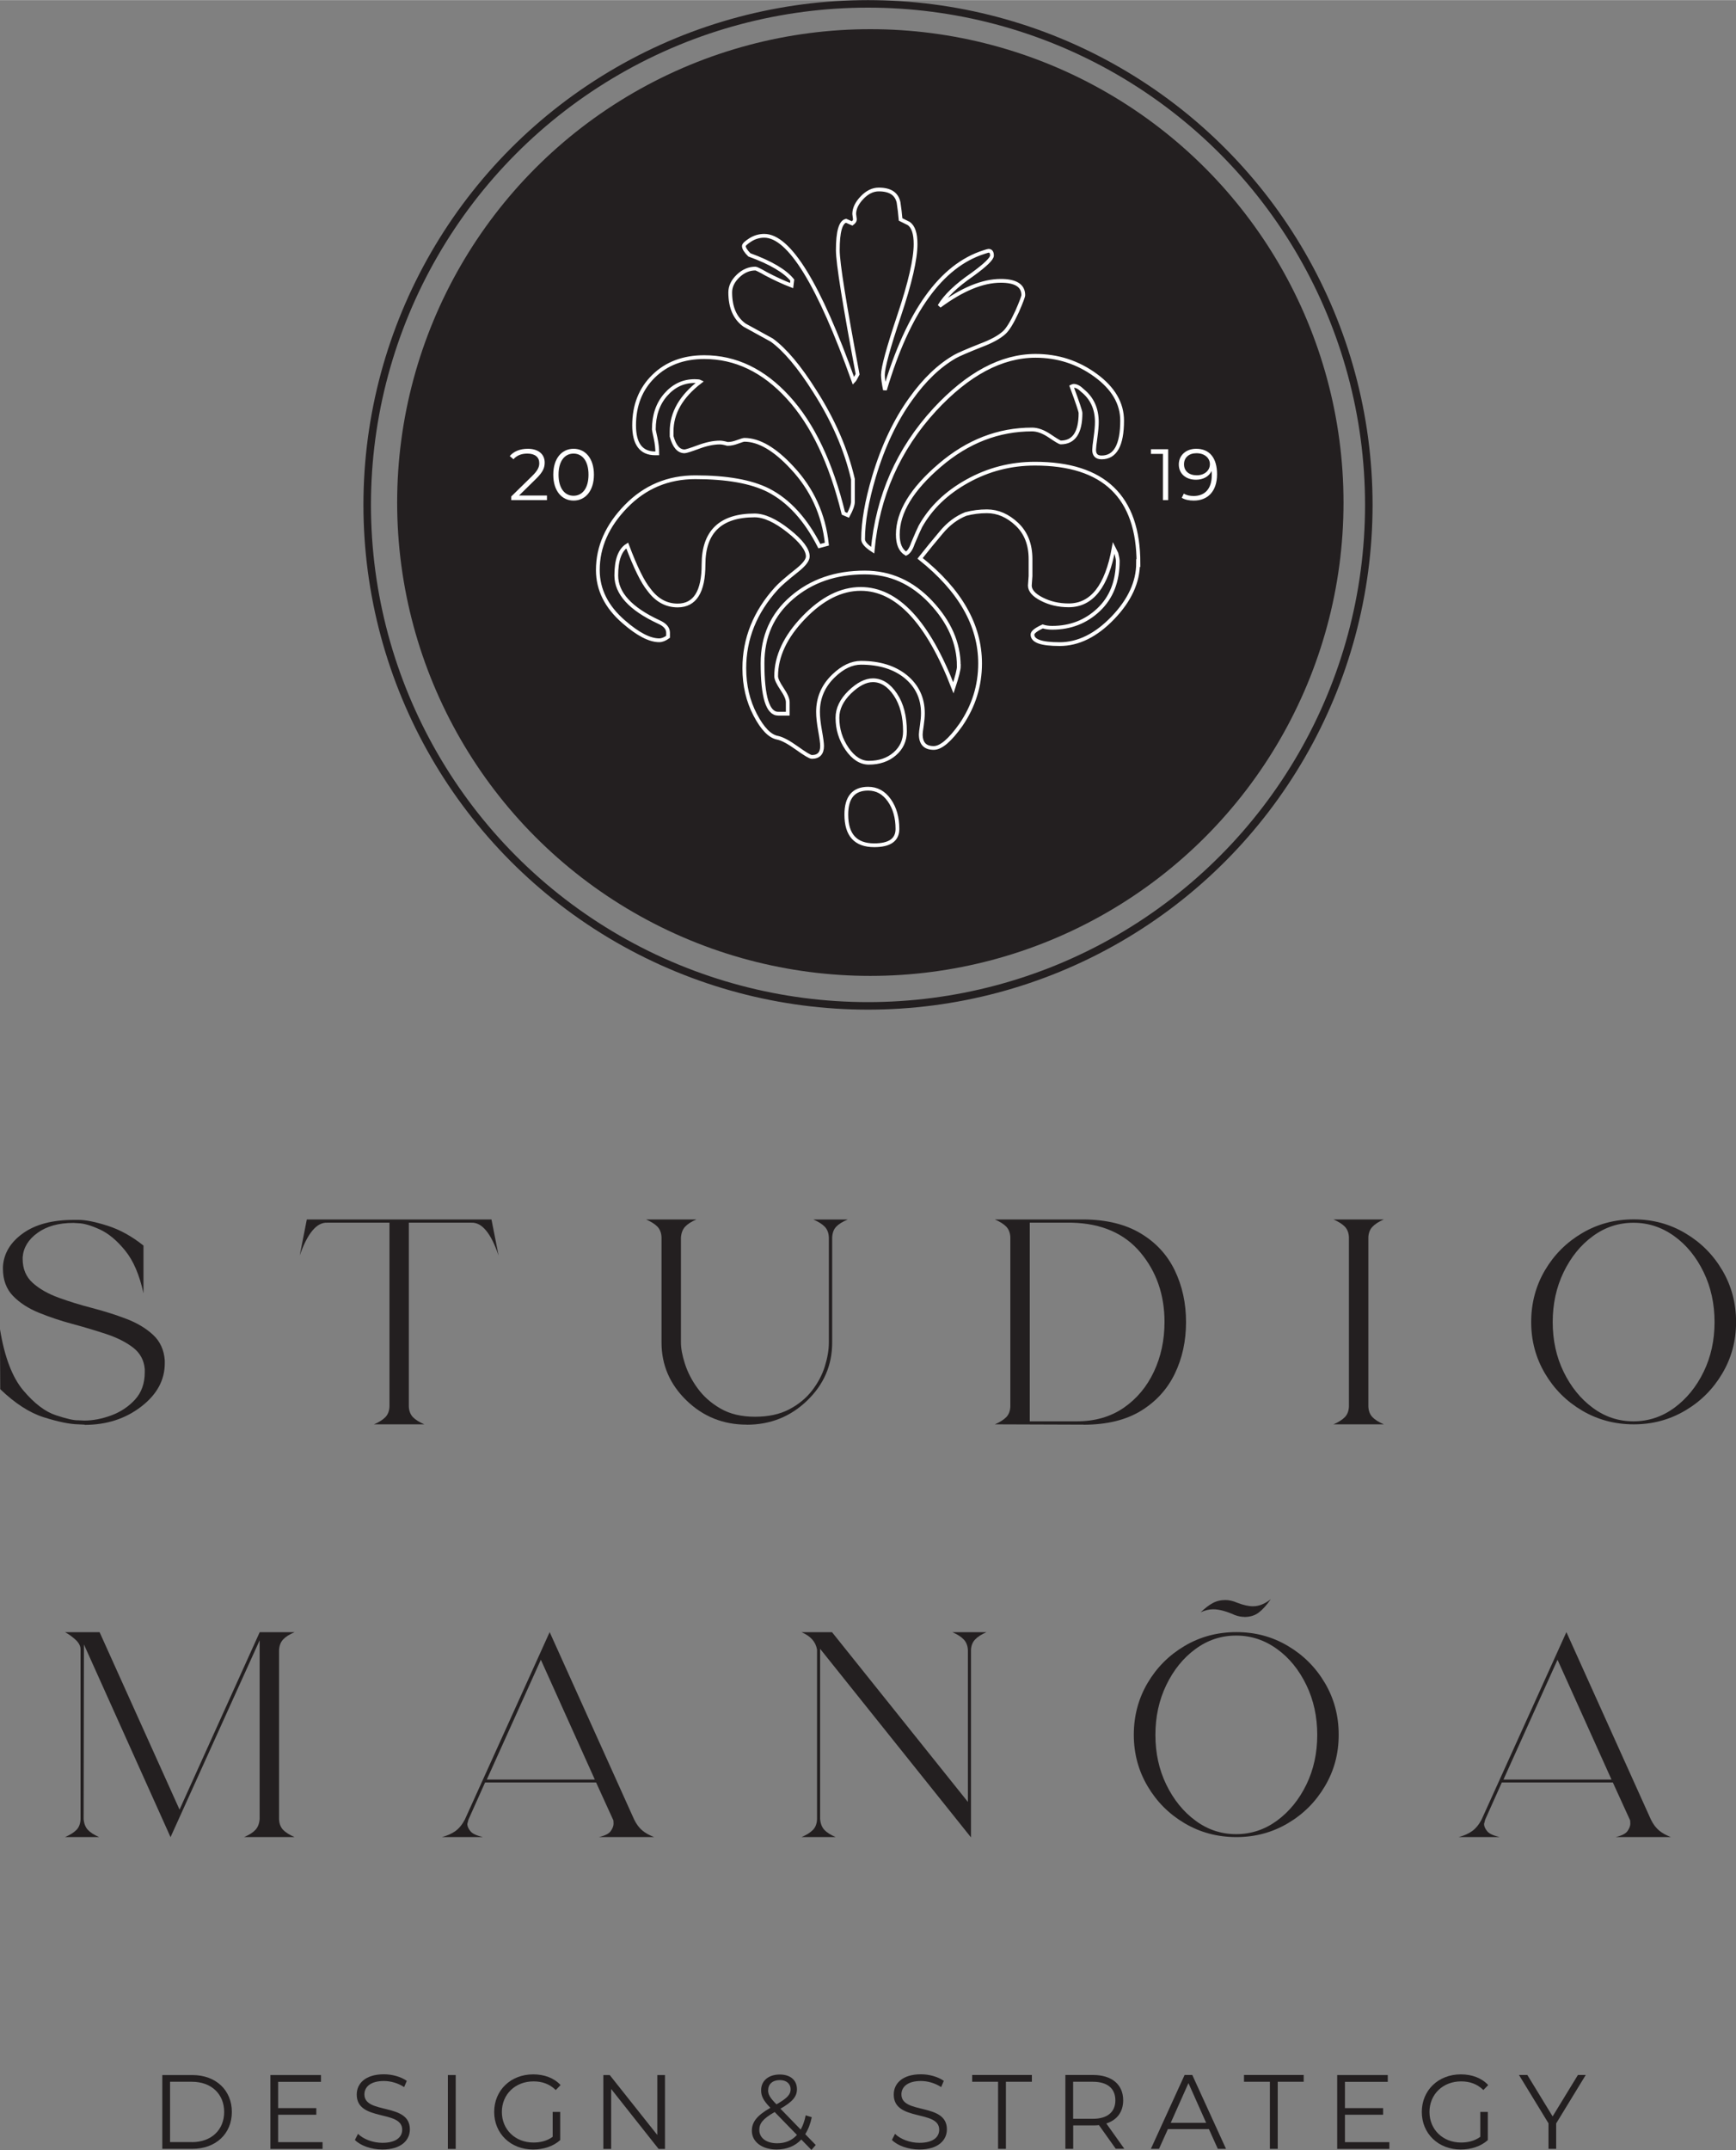 <?xml version="1.0" encoding="UTF-8"?>
<!DOCTYPE svg PUBLIC '-//W3C//DTD SVG 1.0//EN'
          'http://www.w3.org/TR/2001/REC-SVG-20010904/DTD/svg10.dtd'>
<svg height="286" viewBox="0 0 230.62 285.5" width="231" xmlns="http://www.w3.org/2000/svg" xmlns:xlink="http://www.w3.org/1999/xlink"
><rect x="0" y="0" width="230.62" height="285.5" fill="#808080" stroke="none"/><g
  ><circle cx="115.31" cy="67.03" fill="none" r="66.53" stroke="#231f20" stroke-miterlimit="10"
    /><circle cx="115.62" cy="66.72" fill="#231f20" r="62.86"
    /><path d="M151.19,74.74c0,2.54-1.12,4.97-3.35,7.29-2.23,2.32-4.59,3.49-7.06,3.49s-3.62-.42-3.62-1.27c0-.3.45-.66,1.36-1.08.36.12.78.18,1.27.18,2.41,0,4.47-.8,6.16-2.4,1.69-1.6,2.54-3.76,2.54-6.48,0-.18-.06-.51-.18-.99l-.36-.72c-.91,5.07-2.9,7.61-5.98,7.61-1.33,0-2.52-.28-3.57-.82-1.06-.54-1.59-1.14-1.59-1.81,0-.05.03-.48.09-1.26v-2.26c0-1.93-.6-3.47-1.81-4.62-1.21-1.14-2.54-1.72-3.98-1.72-.97,0-1.9.12-2.81.36-1.21.48-2.3,1.29-3.26,2.45-.97,1.14-1.9,2.29-2.81,3.44,5.31,4.23,7.97,8.88,7.97,13.95,0,2.96-.85,5.67-2.54,8.15-1.45,2.05-2.66,3.08-3.62,3.08-1.15,0-1.72-.6-1.72-1.81,0-.19.05-.58.14-1.18s.14-1.14.14-1.63c0-1.99-.76-3.6-2.26-4.84-1.51-1.23-3.5-1.85-5.97-1.85-1.21,0-2.42.57-3.62,1.72-1.39,1.33-2.08,2.93-2.08,4.8,0,.67.09,1.49.27,2.49.18.99.27,1.67.27,2.04,0,.96-.45,1.45-1.36,1.45-.24,0-.9-.4-1.99-1.18-1.09-.78-1.93-1.23-2.54-1.36-1.03-.18-2.02-1.19-2.99-3.04s-1.45-3.91-1.45-6.2c0-3.92,1.42-7.46,4.26-10.59.42-.48,1.36-1.3,2.81-2.45.91-.73,1.36-1.33,1.36-1.81,0-.9-.86-2.04-2.58-3.4-1.72-1.36-3.22-2.04-4.48-2.04-4.53,0-6.79,2.17-6.79,6.52,0,3.63-1.15,5.44-3.44,5.44-1.51,0-2.78-.7-3.8-2.08-.85-1.03-1.81-2.99-2.9-5.89-.97.61-1.45,1.93-1.45,3.99,0,2.35,1.87,4.41,5.61,6.15.85.37,1.27.85,1.27,1.45v.54c-.42.31-.81.46-1.18.46-1.27,0-2.84-.82-4.71-2.45-2.3-1.99-3.44-4.28-3.44-6.88,0-3.08,1.25-5.9,3.76-8.47,2.51-2.57,5.57-3.85,9.19-3.85,4.16,0,7.4.57,9.69,1.72,2.72,1.39,4.98,3.87,6.79,7.43l1-.27c-.42-3.92-1.96-7.3-4.62-10.14-2.29-2.48-4.41-3.71-6.34-3.71-.12,0-.42.09-.9.27-.48.18-.91.27-1.27.27h-.09c-.42-.12-.75-.18-.99-.18-.85,0-1.8.2-2.85.59s-1.67.58-1.85.58c-.79,0-1.36-.66-1.72-1.99v-.64c0-2.48,1.27-4.67,3.8-6.61-.12-.06-.36-.09-.73-.09-1.51,0-2.79.6-3.85,1.81-1.06,1.21-1.58,2.75-1.58,4.62,0,.06.08.44.23,1.13.15.7.23,1.37.23,2.04h-.27c-1.87,0-2.81-1.24-2.81-3.72,0-2.66.86-4.83,2.58-6.52,1.72-1.69,3.97-2.54,6.74-2.54,4.16,0,7.88,1.78,11.14,5.35,3.26,3.56,5.7,8.69,7.34,15.39l.63.27c.42-.78.64-1.39.64-1.81v-2.99c-.91-3.93-2.6-7.82-5.07-11.68-2.05-3.26-3.96-5.52-5.71-6.79-1.21-.67-2.41-1.33-3.62-1.99-1.27-.91-1.9-2.35-1.9-4.35,0-.78.35-1.51,1.04-2.17.69-.66,1.46-.99,2.31-.99.12,0,.61.24,1.45.72,1.14.6,2.26,1.12,3.35,1.54l.09-.73c-.97-1.2-2.87-2.32-5.7-3.35-.48-.48-.73-.87-.73-1.17,0-.18.29-.46.86-.82.57-.36,1.19-.54,1.85-.54,3.32,0,7.27,6.43,11.86,19.29.12-.12.3-.42.54-.91-1.75-9.29-2.63-14.78-2.63-16.48,0-2.41.36-3.72,1.09-3.9l.82.36c.24-.18.36-.36.36-.54-.06-.42-.09-.66-.09-.72,0-.72.35-1.45,1.04-2.17.69-.72,1.43-1.08,2.22-1.08,1.51,0,2.38.57,2.63,1.72.12.79.21,1.54.27,2.26.36.18.72.36,1.09.54.6.43.9,1.33.9,2.72,0,1.99-.72,5.14-2.17,9.46-1.45,4.32-2.17,6.96-2.17,7.92,0,.43.09,1.09.27,1.99,3.08-10.38,7.46-16.48,13.13-18.29.36-.12.58-.18.64-.18.3,0,.45.21.45.63s-.88,1.27-2.63,2.54c-2.11,1.45-3.56,2.84-4.35,4.17,3.02-2.23,5.73-3.35,8.15-3.35,1.99,0,2.99.64,2.99,1.9,0,.18-.27.91-.82,2.17-.67,1.45-1.24,2.38-1.72,2.81-.67.61-1.72,1.18-3.17,1.72-1.81.72-2.93,1.21-3.35,1.45-2.11,1.21-4.07,3.08-5.88,5.62-2.05,2.84-3.68,6.28-4.89,10.32-.97,3.26-1.45,6.03-1.45,8.33,0,.42.42.9,1.27,1.45.66-7.18,3.41-13.41,8.24-18.66,4.41-4.76,8.87-7.15,13.4-7.15,2.96,0,5.61.86,7.97,2.58s3.53,3.73,3.53,6.02c0,3.26-.91,4.89-2.72,4.89-.67,0-1-.33-1-1,0-.24.06-.78.18-1.63.12-.85.18-1.54.18-2.08,0-1.75-.63-3.14-1.9-4.17-.42-.42-.82-.63-1.18-.63-.06,0-.15.03-.27.09.78,2.11,1.18,3.29,1.18,3.53,0,2.6-.88,3.9-2.63,3.9-.12,0-.61-.29-1.45-.86s-1.63-.86-2.35-.86c-4.47,0-8.56,1.58-12.27,4.76-3.71,3.17-5.57,6.23-5.57,9.19,0,1.26.36,2.11,1.09,2.54.36-.18.67-.63.91-1.36.48-1.14.82-1.9,1-2.26,1.39-2.48,3.47-4.48,6.25-6.02,2.78-1.54,5.76-2.31,8.96-2.31,9.17,0,13.76,4.41,13.76,13.22ZM127.37,88.42c0-3.02-1.24-5.84-3.71-8.47-2.48-2.63-5.4-3.94-8.78-3.94-3.86,0-7.09,1.11-9.69,3.35-2.6,2.24-3.89,5.13-3.89,8.7,0,4.47.69,6.7,2.08,6.7h1.27v-1.54c0-.42-.26-1.01-.77-1.76-.51-.76-.77-1.31-.77-1.68,0-2.65,1.22-5.25,3.67-7.79,2.44-2.53,4.96-3.8,7.56-3.8,4.83,0,8.93,4.38,12.31,13.13.48-1.45.73-2.41.73-2.9ZM120.22,97.11c0,1.21-.45,2.2-1.36,2.99-.91.78-2.05,1.17-3.44,1.17-1.08,0-2.05-.62-2.9-1.85-.85-1.24-1.27-2.61-1.27-4.12,0-1.21.55-2.34,1.63-3.4,1.09-1.05,2.11-1.58,3.08-1.58,1.14,0,2.14.63,2.99,1.9.85,1.27,1.27,2.9,1.27,4.89ZM119.22,110.06c0,1.45-1.03,2.17-3.08,2.17-2.48,0-3.71-1.36-3.71-4.07,0-2.29.96-3.44,2.9-3.44,1.15,0,2.08.51,2.81,1.54.72,1.02,1.08,2.29,1.08,3.81Z" fill="none" stroke="#fff" stroke-width=".5"
    /><path d="M72.66,65.78v.62h-4.74v-.49l2.81-2.75c.76-.75.91-1.21.91-1.67,0-.78-.55-1.27-1.58-1.27-.79,0-1.4.24-1.85.75l-.49-.42c.52-.62,1.36-.97,2.4-.97,1.37,0,2.24.7,2.24,1.83,0,.65-.2,1.23-1.11,2.12l-2.3,2.26h3.72Z" fill="#fff"
    /><path d="M73.5,63.02c0-2.15,1.13-3.44,2.7-3.44s2.7,1.29,2.7,3.44-1.14,3.44-2.7,3.44-2.7-1.28-2.7-3.44ZM78.18,63.02c0-1.81-.81-2.8-1.99-2.8s-1.99,1-1.99,2.8.81,2.8,1.99,2.8,1.99-1,1.99-2.8Z" fill="#fff"
    /><path d="M155.19,59.64v6.76h-.7v-6.14h-1.59v-.62h2.29Z" fill="#fff"
    /><path d="M161.68,62.96c0,2.3-1.26,3.5-3.09,3.5-.61,0-1.18-.11-1.6-.37l.28-.56c.35.23.81.32,1.31.32,1.46,0,2.4-.94,2.4-2.77,0-.16,0-.35-.03-.55-.34.74-1.13,1.16-2.07,1.16-1.34,0-2.28-.79-2.28-2.03s.99-2.08,2.31-2.08c1.8,0,2.77,1.25,2.77,3.38ZM160.73,61.62c0-.74-.62-1.45-1.79-1.45-.98,0-1.65.57-1.65,1.47s.66,1.46,1.7,1.46,1.74-.64,1.74-1.48Z" fill="#fff"
    /><path d="M21.56,275.54h3.99c3.14,0,5.25,2.02,5.25,4.9s-2.12,4.9-5.25,4.9h-3.99v-9.81ZM25.49,284.45c2.61,0,4.29-1.65,4.29-4.01s-1.68-4.01-4.29-4.01h-2.9v8.01h2.9Z" fill="#231f20"
    /><path d="M42.85,284.45v.9h-6.93v-9.81h6.72v.9h-5.69v3.49h5.07v.88h-5.07v3.64h5.9Z" fill="#231f20"
    /><path d="M47.15,284.15l.41-.8c.7.69,1.95,1.19,3.24,1.19,1.83,0,2.63-.77,2.63-1.74,0-2.69-6.04-1.04-6.04-4.67,0-1.44,1.12-2.69,3.61-2.69,1.11,0,2.25.32,3.04.87l-.35.83c-.84-.55-1.82-.81-2.69-.81-1.79,0-2.59.8-2.59,1.78,0,2.69,6.04,1.06,6.04,4.64,0,1.44-1.15,2.68-3.66,2.68-1.47,0-2.91-.52-3.64-1.27Z" fill="#231f20"
    /><path d="M59.5,275.54h1.04v9.81h-1.04v-9.81Z" fill="#231f20"
    /><path d="M73.43,280.44h.99v3.74c-.92.83-2.24,1.25-3.6,1.25-2.98,0-5.17-2.12-5.17-4.99s2.19-4.99,5.18-4.99c1.49,0,2.77.48,3.64,1.42l-.64.66c-.83-.81-1.81-1.15-2.96-1.15-2.42,0-4.2,1.72-4.2,4.06s1.78,4.06,4.19,4.06c.94,0,1.81-.21,2.56-.76v-3.31Z" fill="#231f20"
    /><path d="M88.34,275.54v9.81h-.85l-6.3-7.96v7.96h-1.04v-9.81h.85l6.32,7.96v-7.96h1.02Z" fill="#231f20"
    /><path d="M107.81,285.5l-1.36-1.4c-.83.88-1.95,1.33-3.28,1.33-1.92,0-3.29-1.01-3.29-2.49,0-1.16.67-2.02,2.46-3.05-.95-.98-1.23-1.57-1.23-2.33,0-1.25.97-2.09,2.48-2.09,1.39,0,2.28.73,2.28,1.95,0,.98-.59,1.67-2.19,2.59l2.69,2.77c.29-.52.52-1.15.66-1.89l.81.25c-.18.88-.48,1.64-.87,2.25l1.4,1.44-.58.66ZM105.87,283.49l-2.96-3.04c-1.57.9-2.04,1.51-2.04,2.38,0,1.07.95,1.77,2.37,1.77,1.06,0,1.96-.36,2.63-1.11ZM102.04,277.54c0,.57.21.98,1.11,1.89,1.42-.81,1.88-1.3,1.88-2s-.52-1.22-1.43-1.22c-.98,0-1.55.55-1.55,1.33Z" fill="#231f20"
    /><path d="M118.49,284.15l.41-.8c.7.69,1.95,1.19,3.24,1.19,1.83,0,2.63-.77,2.63-1.74,0-2.69-6.04-1.04-6.04-4.67,0-1.44,1.12-2.69,3.61-2.69,1.11,0,2.25.32,3.04.87l-.35.83c-.84-.55-1.82-.81-2.69-.81-1.79,0-2.59.8-2.59,1.78,0,2.69,6.04,1.06,6.04,4.64,0,1.44-1.15,2.68-3.66,2.68-1.47,0-2.91-.52-3.64-1.27Z" fill="#231f20"
    /><path d="M132.6,276.43h-3.45v-.9h7.93v.9h-3.45v8.91h-1.04v-8.91Z" fill="#231f20"
    /><path d="M148.23,285.34l-2.24-3.15c-.25.03-.5.04-.79.04h-2.63v3.11h-1.04v-9.81h3.67c2.49,0,4.01,1.26,4.01,3.36,0,1.54-.81,2.62-2.24,3.08l2.39,3.36h-1.13ZM148.17,278.9c0-1.57-1.04-2.47-3-2.47h-2.61v4.92h2.61c1.96,0,3-.91,3-2.45Z" fill="#231f20"
    /><path d="M160.61,282.72h-5.46l-1.18,2.62h-1.08l4.48-9.81h1.02l4.48,9.81h-1.09l-1.18-2.62ZM160.23,281.88l-2.35-5.27-2.35,5.27h4.71Z" fill="#231f20"
    /><path d="M168.71,276.43h-3.45v-.9h7.93v.9h-3.45v8.91h-1.04v-8.91Z" fill="#231f20"
    /><path d="M184.57,284.45v.9h-6.93v-9.81h6.72v.9h-5.69v3.49h5.07v.88h-5.07v3.64h5.9Z" fill="#231f20"
    /><path d="M196.66,280.44h.99v3.74c-.92.83-2.24,1.25-3.6,1.25-2.98,0-5.17-2.12-5.17-4.99s2.19-4.99,5.18-4.99c1.49,0,2.77.48,3.64,1.42l-.64.66c-.83-.81-1.81-1.15-2.96-1.15-2.42,0-4.2,1.72-4.2,4.06s1.78,4.06,4.19,4.06c.94,0,1.81-.21,2.56-.76v-3.31Z" fill="#231f20"
    /><path d="M206.73,281.95v3.39h-1.02v-3.39l-3.92-6.42h1.11l3.36,5.5,3.36-5.5h1.04l-3.92,6.42Z" fill="#231f20"
    /><path d="M11.23,189.17l-.8-.04c-1.18-.02-2.72-.34-4.62-.94-1.9-.6-3.82-1.85-5.78-3.73l-.04-8.01c.6,3.72,1.64,6.44,3.1,8.17s2.9,2.83,4.33,3.3c1.42.47,2.4.69,2.93.67l.83.04c1.16,0,2.36-.23,3.61-.69,1.24-.46,2.29-1.16,3.15-2.1.86-.94,1.29-2.15,1.29-3.62v-.43c-.1-1.18-.62-2.14-1.56-2.86s-2.13-1.32-3.55-1.79c-1.43-.47-2.92-.92-4.49-1.34-1.57-.42-3.06-.92-4.46-1.49-1.4-.57-2.55-1.31-3.44-2.23s-1.34-2.13-1.34-3.62v-.25c.1-1.76.98-3.24,2.65-4.44,1.67-1.2,3.93-1.79,6.78-1.79h.62c.94,0,2.23.26,3.86.78s3.22,1.4,4.76,2.63v6.34c-.53-2.44-1.34-4.33-2.43-5.67s-2.21-2.28-3.37-2.81c-1.16-.53-2.11-.81-2.86-.83l-.65-.04c-1.96,0-3.54.44-4.76,1.32-1.22.88-1.88,1.96-1.98,3.24v.22c0,1.33.45,2.39,1.34,3.19.89.8,2.04,1.45,3.44,1.96,1.4.51,2.89.97,4.48,1.38,1.58.41,3.09.89,4.51,1.43,1.42.54,2.61,1.25,3.55,2.12s1.46,2.01,1.56,3.41v.36c0,2.25-1.05,4.17-3.15,5.78-2.1,1.61-4.6,2.41-7.5,2.41Z" fill="#231f20"
    /><path d="M49.68,189.13c.68-.29,1.18-.61,1.52-.96.34-.35.52-.83.54-1.43v-24.39h-8.26c-1.4-.07-2.62,1.38-3.66,4.35l.94-4.78h24.53l.94,4.78c-1.01-2.97-2.22-4.42-3.62-4.35h-8.3v24.39c.02.6.21,1.08.54,1.43.34.35.85.67,1.52.96h-6.7Z" fill="#231f20"
    /><path d="M99.19,189.17c-3.12,0-5.78-1.07-7.99-3.21-2.21-2.14-3.32-4.71-3.32-7.7v-13.95c-.02-.6-.21-1.08-.54-1.43-.34-.35-.85-.67-1.52-.96h6.7c-.68.29-1.18.61-1.5.96-.33.35-.51.83-.56,1.43v13.95c0,.77.17,1.72.53,2.83s.91,2.2,1.69,3.26c.77,1.06,1.78,1.96,3.03,2.68,1.24.72,2.77,1.09,4.58,1.09s3.3-.33,4.55-.98c1.24-.65,2.26-1.49,3.04-2.5s1.35-2.09,1.7-3.22c.35-1.14.53-2.19.53-3.15v-13.95c-.02-.6-.21-1.08-.54-1.43-.34-.35-.85-.67-1.52-.96h4.57c-.7.29-1.21.61-1.54.96-.33.35-.5.83-.53,1.43v13.95c0,3-1.1,5.56-3.32,7.7-2.21,2.14-4.89,3.21-8.03,3.21Z" fill="#231f20"
    /><path d="M143.94,189.17l-11.78-.04c.68-.29,1.18-.61,1.52-.96.34-.35.52-.83.54-1.43v-22.43c-.02-.6-.21-1.08-.54-1.43-.34-.35-.85-.67-1.52-.96h11.78c3.04.02,5.57.64,7.59,1.85,2.02,1.21,3.53,2.84,4.53,4.91,1,2.07,1.5,4.35,1.5,6.87s-.5,4.8-1.49,6.85c-.99,2.05-2.49,3.7-4.49,4.93-2.01,1.23-4.55,1.85-7.65,1.85ZM143.04,188.73c2.42,0,4.49-.6,6.23-1.79,1.74-1.2,3.08-2.8,4.02-4.8.94-2,1.41-4.2,1.41-6.6,0-3.6-1.06-6.67-3.19-9.22s-5.17-3.87-9.13-3.97h-5.58v26.38h6.23Z" fill="#231f20"
    /><path d="M177.14,189.13c.68-.29,1.18-.61,1.52-.96.34-.35.52-.83.54-1.43v-22.43c-.02-.6-.21-1.08-.54-1.43-.34-.35-.85-.67-1.52-.96h6.7c-.68.29-1.18.62-1.52.98-.34.36-.52.83-.54,1.41v22.43c.02.6.21,1.08.54,1.43.34.35.84.67,1.52.96h-6.7Z" fill="#231f20"
    /><path d="M217.04,189.13c-2.51,0-4.8-.61-6.87-1.83s-3.71-2.86-4.93-4.93-1.83-4.34-1.83-6.83.61-4.8,1.83-6.87,2.86-3.71,4.93-4.93c2.07-1.22,4.35-1.83,6.87-1.83s4.77.61,6.83,1.83c2.07,1.22,3.71,2.86,4.93,4.93,1.22,2.07,1.83,4.35,1.83,6.87s-.61,4.77-1.83,6.83c-1.22,2.07-2.86,3.71-4.93,4.93s-4.34,1.83-6.83,1.83ZM217,188.73c1.98,0,3.79-.6,5.42-1.79,1.63-1.2,2.93-2.79,3.9-4.78.97-1.99,1.45-4.2,1.45-6.61s-.48-4.63-1.45-6.63c-.97-2-2.26-3.6-3.9-4.78s-3.44-1.78-5.42-1.78-3.78.59-5.4,1.78c-1.62,1.18-2.91,2.78-3.88,4.78-.97,2.01-1.45,4.22-1.45,6.63s.48,4.62,1.45,6.61c.97,1.99,2.26,3.59,3.88,4.78,1.62,1.2,3.42,1.79,5.4,1.79Z" fill="#231f20"
    /><path d="M22.67,243.98l-11.52-25.62-.04,23.19c.05.6.24,1.08.56,1.43.33.35.83.67,1.5.96h-4.53c.68-.29,1.18-.61,1.52-.96.34-.35.52-.83.54-1.43v-22.54c0-.46-.24-.9-.71-1.32-.47-.42-.92-.74-1.36-.96h4.6l10.62,23.56,10.65-23.56h4.64c-.7.29-1.21.62-1.54.98s-.5.83-.53,1.41v22.43c.02.6.21,1.08.54,1.43.34.35.85.67,1.52.96h-6.7c.68-.29,1.18-.61,1.5-.96.33-.35.51-.83.56-1.43v-23.74l-11.85,26.17Z" fill="#231f20"
    /><path d="M79.56,243.94c.82-.19,1.35-.46,1.59-.82.24-.35.36-.67.36-.96,0-.31-.02-.5-.07-.54l-2.25-4.93h-14.75l-2.21,4.93-.15.58c0,.29.13.6.4.94.26.34.82.6,1.67.8h-5.44c.72-.19,1.32-.46,1.79-.8.47-.34.89-.84,1.25-1.52l11.27-24.9,11.23,24.9c.31.63.68,1.11,1.09,1.45.41.34.93.63,1.56.87h-7.36ZM79.02,236.3l-7.17-15.91-7.18,15.91h14.35Z" fill="#231f20"
    /><path d="M128.99,243.98l-20.04-25.04v22.61c.05.6.24,1.08.56,1.43.33.35.83.67,1.5.96h-4.53c.68-.29,1.18-.61,1.52-.96.34-.35.52-.83.54-1.43v-22.5c-.17-1.04-.86-1.81-2.07-2.32h4.06l18.05,22.54v-20.15c-.02-.58-.21-1.05-.54-1.41-.34-.36-.85-.69-1.52-.98h4.53c-.68.29-1.18.62-1.52.98-.34.36-.52.83-.54,1.41v24.86Z" fill="#231f20"
    /><path d="M164.25,243.94c-2.51,0-4.8-.61-6.87-1.83s-3.71-2.86-4.93-4.93-1.83-4.34-1.83-6.83.61-4.8,1.83-6.87,2.86-3.71,4.93-4.93c2.07-1.22,4.35-1.83,6.87-1.83s4.77.61,6.83,1.83c2.07,1.22,3.71,2.86,4.93,4.93,1.22,2.07,1.83,4.35,1.83,6.87s-.61,4.77-1.83,6.83c-1.22,2.07-2.86,3.71-4.93,4.93s-4.34,1.83-6.83,1.83ZM164.22,243.55c1.98,0,3.79-.6,5.42-1.79,1.63-1.2,2.93-2.79,3.9-4.78.97-1.99,1.45-4.2,1.45-6.61s-.48-4.63-1.45-6.63c-.97-2-2.26-3.6-3.9-4.78s-3.44-1.78-5.42-1.78-3.78.59-5.4,1.78c-1.62,1.18-2.91,2.78-3.88,4.78-.97,2.01-1.45,4.22-1.45,6.63s.48,4.62,1.45,6.61c.97,1.99,2.26,3.59,3.88,4.78,1.62,1.2,3.42,1.79,5.4,1.79ZM165.3,214.7c-.39,0-.81-.08-1.27-.25-1.14-.51-2.09-.76-2.86-.76-.53,0-1.09.13-1.67.4.56-.53,1.08-.94,1.58-1.21.5-.28,1.07-.42,1.72-.42.48,0,1,.12,1.56.36.8.31,1.5.47,2.1.47.77,0,1.56-.31,2.36-.94-.56.8-1.09,1.39-1.61,1.78-.52.39-1.15.58-1.9.58Z" fill="#231f20"
    /><path d="M214.63,243.94c.82-.19,1.35-.46,1.59-.82.24-.35.36-.67.36-.96,0-.31-.02-.5-.07-.54l-2.25-4.93h-14.75l-2.21,4.93-.15.58c0,.29.13.6.4.94.26.34.82.6,1.67.8h-5.44c.72-.19,1.32-.46,1.79-.8.47-.34.89-.84,1.25-1.52l11.27-24.9,11.23,24.9c.31.63.68,1.11,1.09,1.45.41.34.93.63,1.56.87h-7.36ZM214.08,236.3l-7.17-15.91-7.18,15.91h14.35Z" fill="#231f20"
  /></g
></svg
>
